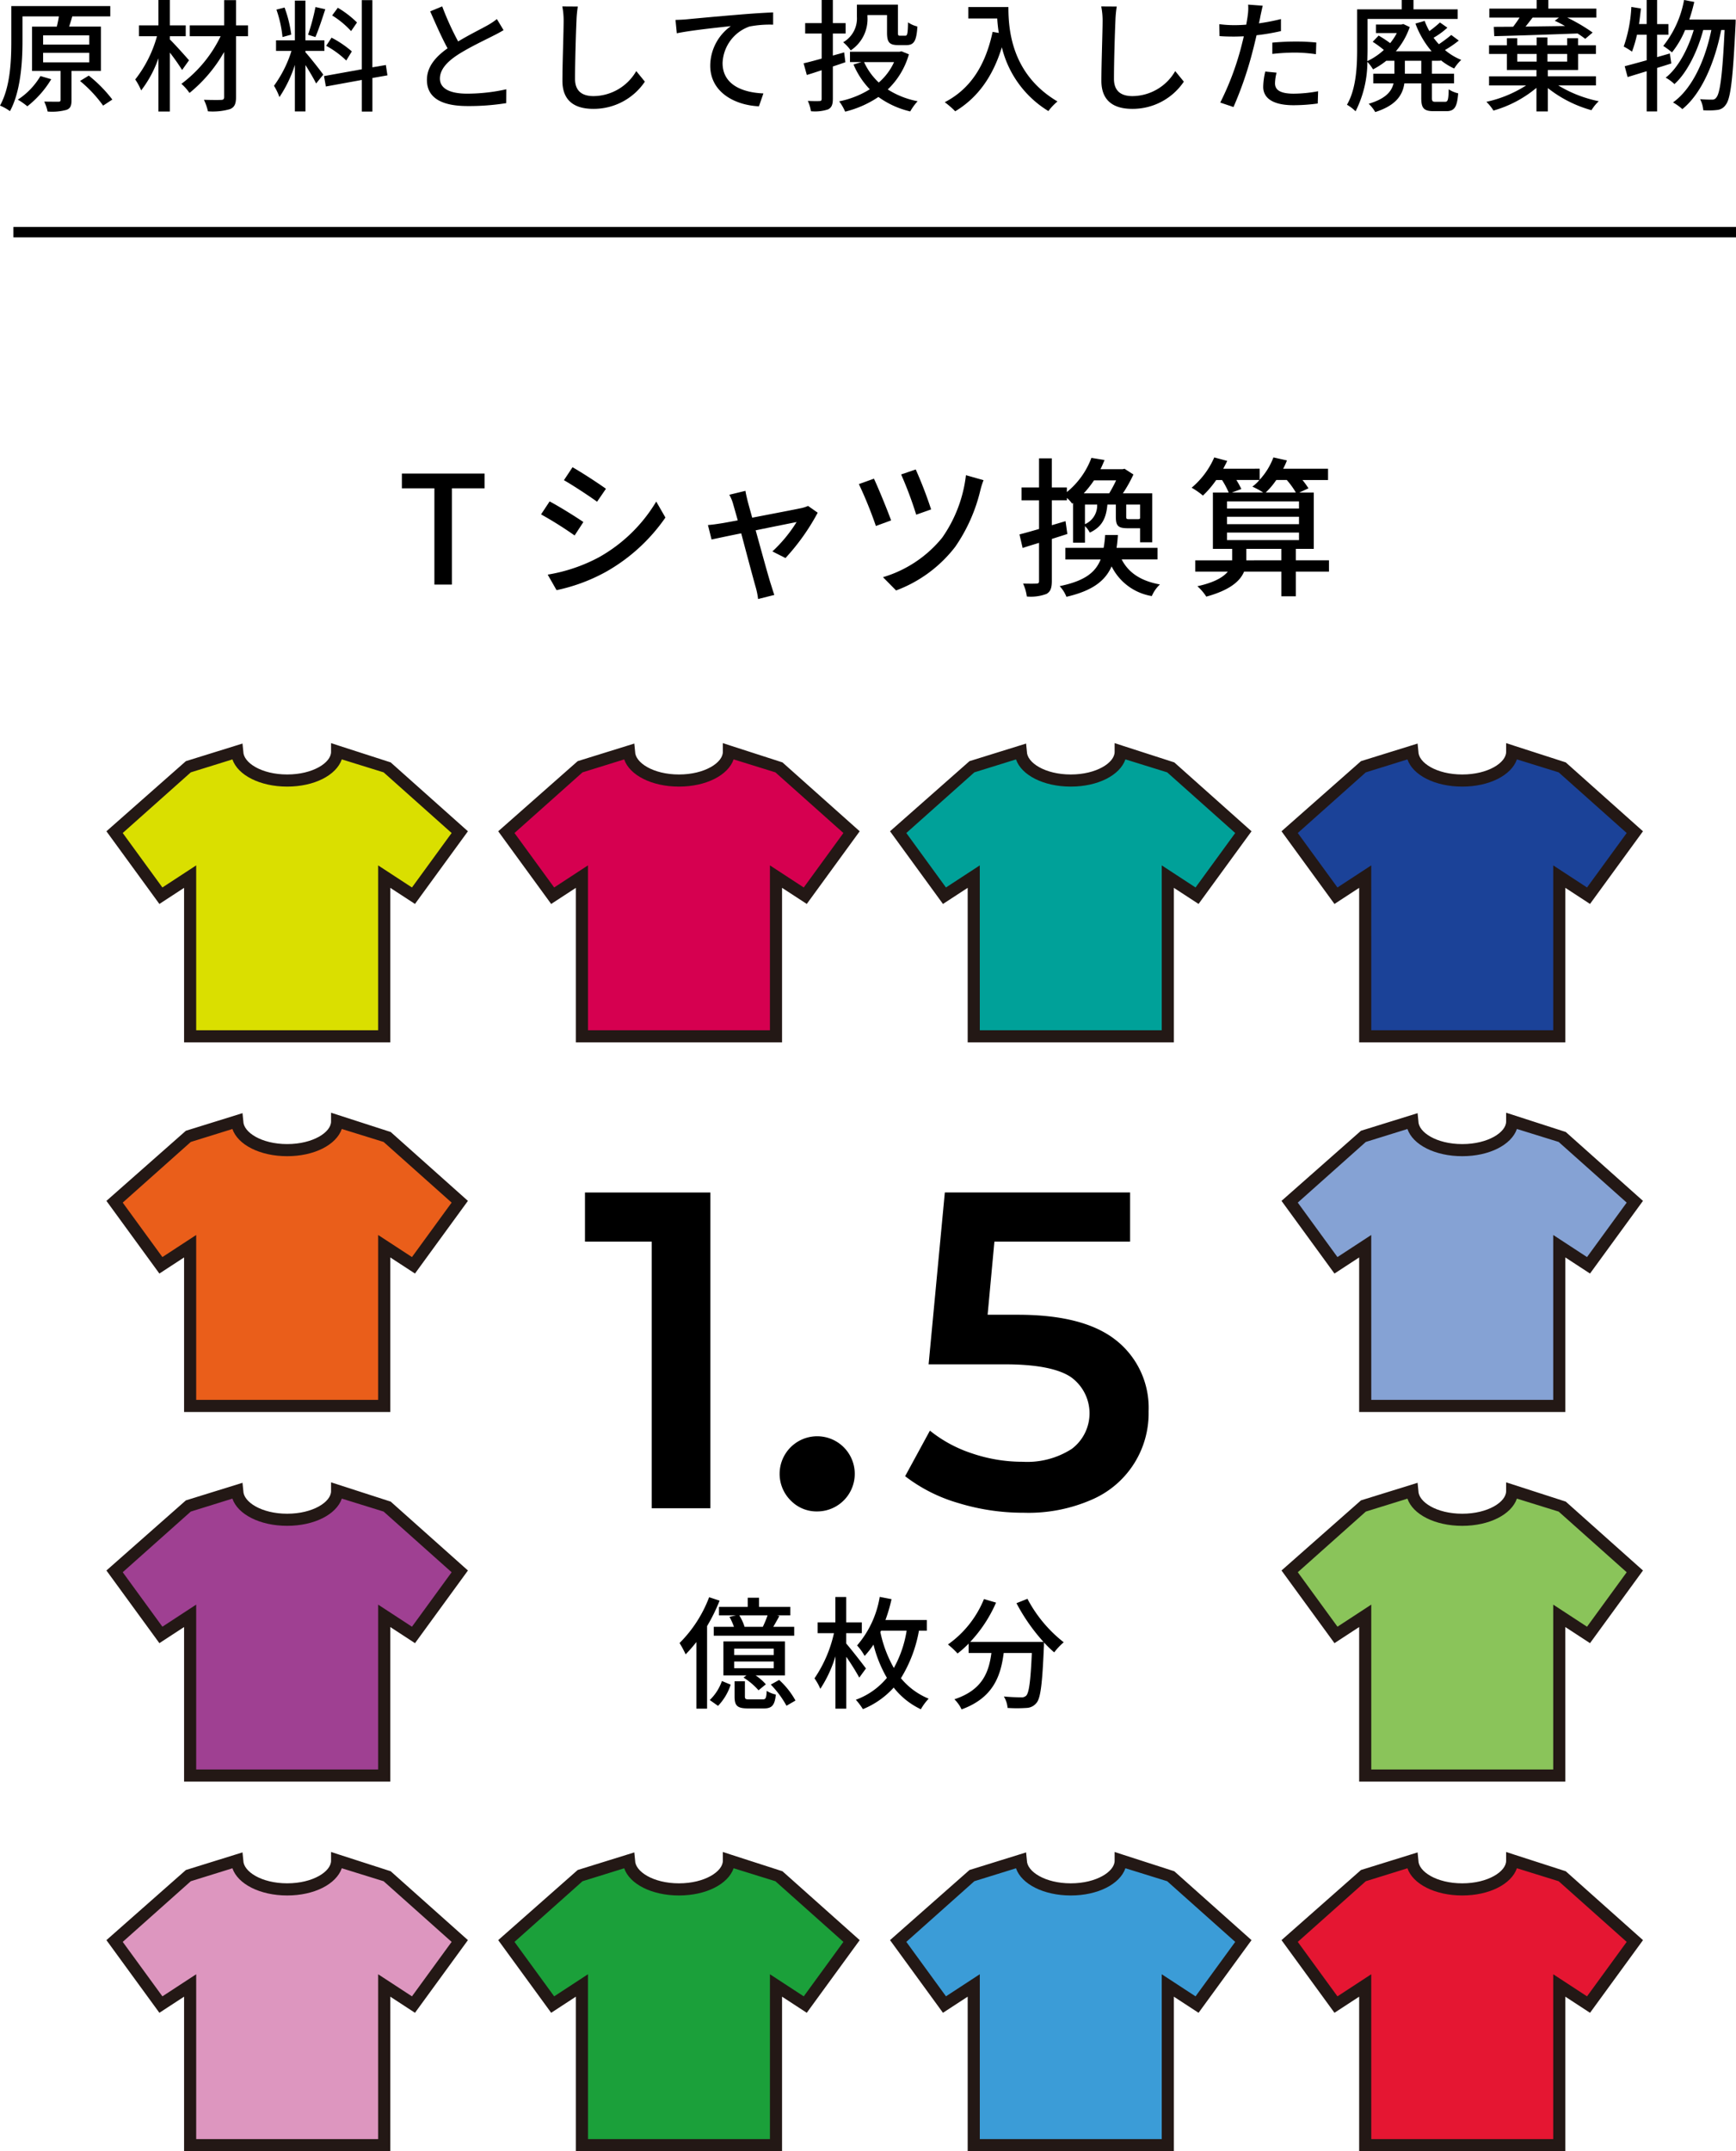<?xml version="1.0" encoding="UTF-8"?> <svg xmlns="http://www.w3.org/2000/svg" xmlns:xlink="http://www.w3.org/1999/xlink" id="renu_diagram2" width="244.459" height="302.771" viewBox="0 0 244.459 302.771"><defs><clipPath id="clip-path"><rect id="長方形_614" data-name="長方形 614" width="244.459" height="302.771" fill="none"></rect></clipPath></defs><g id="グループ_369" data-name="グループ 369" clip-path="url(#clip-path)"><path id="パス_8438" data-name="パス 8438" d="M10.073,9.48v4.088c0,.755-.137,1.182-.7,1.387a7.782,7.782,0,0,1-2.669.239,6.062,6.062,0,0,0-.479-1.4c.889.017,1.746.017,2,.017.239,0,.308-.068.308-.273V9.48H4.513V3.241H8c.12-.481.225-.994.291-1.438H3.165v3.5c0,2.857-.242,7.065-1.763,9.836A6.7,6.7,0,0,0,0,14.355c1.47-2.632,1.59-6.378,1.59-9.062V.35H15.528V1.8H10.176c-.137.5-.291.991-.444,1.438h4.481V9.48ZM7.216,10.645a13.949,13.949,0,0,1-3.367,3.812,10.139,10.139,0,0,0-1.336-.938A10.145,10.145,0,0,0,5.695,10.2ZM6.071,5.771h6.5v-1.3h-6.5Zm0,2.5h6.5V6.934h-6.5Zm6.43,1.866a19.067,19.067,0,0,1,3.319,3.37l-1.3.852a18.247,18.247,0,0,0-3.25-3.468Z" transform="translate(0 0.505)"></path><path id="パス_8439" data-name="パス 8439" d="M14.4,9.851A29.643,29.643,0,0,0,12.672,7.4v8.3H11.065V8.193a15.835,15.835,0,0,1-2.43,4.532A8.892,8.892,0,0,0,7.8,11.184,17.284,17.284,0,0,0,10.86,5.1H8.328V3.575h2.737V0h1.607V3.575h2.239V5.1H12.672v.447c.667.647,2.31,2.479,2.7,2.94ZM23.685,5.1H21.993v8.552c0,1.009-.239,1.455-.855,1.709a8.82,8.82,0,0,1-3.1.308,7.694,7.694,0,0,0-.564-1.624c1.026.034,2.1.034,2.41.017.308,0,.43-.1.43-.41V7.321a20.482,20.482,0,0,1-4.874,5.763A6.78,6.78,0,0,0,14.3,11.8,18.127,18.127,0,0,0,19.822,5.1H15.478V3.575h4.84V.017h1.675V3.575h1.692Z" transform="translate(11.244)"></path><path id="パス_8440" data-name="パス 8440" d="M20.229,7.345c.513.545,2.156,2.632,2.513,3.148l-1.009,1.248c-.291-.615-.938-1.695-1.5-2.6v6.535H18.742V9.123a17.774,17.774,0,0,1-2.173,4.532,8.445,8.445,0,0,0-.769-1.592,16.894,16.894,0,0,0,2.464-4.906H16.09V5.667h2.652V.075h1.487V5.667H22.9v1.49H20.229ZM17,5.206a16.54,16.54,0,0,0-.855-3.863l1.145-.291a17.309,17.309,0,0,1,.943,3.812Zm6.022-3.917c-.427,1.336-.96,2.925-1.387,3.917L20.6,4.881a30.178,30.178,0,0,0,1.043-3.9Zm6.637,9.68v4.723h-1.49V11.242l-5.062.923L22.844,10.7l5.321-.96V.007h1.49V9.465l1.9-.325.222,1.455ZM25.977,8.507a13,13,0,0,0-2.825-2.068l.755-1.148a14.5,14.5,0,0,1,2.857,1.934Zm.681-4.139a12.372,12.372,0,0,0-2.667-2.205l.8-1.079a13.889,13.889,0,0,1,2.7,2.071Z" transform="translate(22.781 0.01)"></path><path id="パス_8441" data-name="パス 8441" d="M29.015,5.3c1.5-.906,3.2-1.746,4.088-2.242A9.479,9.479,0,0,0,34.47,2.15l.94,1.558c-.442.271-.923.527-1.47.8-1.128.581-3.4,1.641-5.028,2.7-1.5.991-2.464,2.071-2.464,3.319,0,1.333,1.284,2.122,3.834,2.122a25.458,25.458,0,0,0,5.521-.618l-.017,1.951a32.91,32.91,0,0,1-5.438.41c-3.3,0-5.729-.94-5.729-3.678,0-1.812,1.165-3.216,2.908-4.449-.789-1.433-1.641-3.365-2.447-5.2l1.692-.7A40.017,40.017,0,0,0,29.015,5.3" transform="translate(35.499 0.534)"></path><path id="パス_8442" data-name="パス 8442" d="M34.425,2.354c-.085,1.9-.205,5.851-.205,8.21,0,1.812,1.111,2.427,2.6,2.427A7.013,7.013,0,0,0,42.84,9.47l1.214,1.487a8.69,8.69,0,0,1-7.267,3.831c-2.6,0-4.344-1.111-4.344-3.951,0-2.43.171-6.84.171-8.483A10.074,10.074,0,0,0,32.425.371l2.188.015a15.671,15.671,0,0,0-.188,1.968" transform="translate(46.755 0.535)"></path><path id="パス_8443" data-name="パス 8443" d="M40.545,1.687c1.248-.12,4.293-.41,7.438-.664C49.814.866,51.524.764,52.7.715V2.441a15.119,15.119,0,0,0-3.319.256,5.667,5.667,0,0,0-3.8,5.145c0,3.116,2.908,4.159,5.748,4.276L50.7,13.933c-3.353-.154-6.857-1.949-6.857-5.729a6.884,6.884,0,0,1,2.906-5.558c-1.726.188-5.712.6-7.612,1.009l-.186-1.883c.664-.017,1.262-.049,1.59-.085" transform="translate(56.171 1.031)"></path><path id="パス_8444" data-name="パス 8444" d="M52.223,8.757c-.581.205-1.182.41-1.763.6V13.9c0,.82-.168,1.248-.684,1.5a5.926,5.926,0,0,1-2.4.256,5.367,5.367,0,0,0-.442-1.453c.718.034,1.419.034,1.641.017.222,0,.308-.068.308-.325V9.885c-.735.239-1.453.479-2.088.667L46.34,8.911c.684-.154,1.573-.393,2.547-.667V4.72H46.562V3.25h2.325V0H50.46V3.25h1.8V4.72h-1.8v3.1l1.592-.447Zm8.945-1.111a10.954,10.954,0,0,1-2.977,4.943A11.933,11.933,0,0,0,62.4,14.246a7.625,7.625,0,0,0-1.043,1.438,12.431,12.431,0,0,1-4.481-2.037,14.614,14.614,0,0,1-4.686,2.068,6.8,6.8,0,0,0-.84-1.453,12.905,12.905,0,0,0,4.312-1.695,11.476,11.476,0,0,1-2.293-3.487l1.114-.342H52.872V7.284h6.96l.291-.066ZM55.334,2.393a5.282,5.282,0,0,1-2.359,4.7,5.627,5.627,0,0,0-1.06-1.145,3.856,3.856,0,0,0,1.932-3.59V.65h5.78V4.566c0,.41.037.462.291.462h.737c.291,0,.357-.239.393-1.88a3.916,3.916,0,0,0,1.316.581c-.12,2.068-.5,2.618-1.541,2.618h-1.16c-1.233,0-1.575-.379-1.575-1.763V2.12H55.334ZM54.855,8.74a9.072,9.072,0,0,0,2.071,2.874A8.364,8.364,0,0,0,59.08,8.74Z" transform="translate(66.82)"></path><path id="パス_8445" data-name="パス 8445" d="M63.442.406c0,3.1.393,9.441,6.911,13.289a8.031,8.031,0,0,0-1.282,1.35,14.515,14.515,0,0,1-6.552-8.979c-1.265,4.122-3.4,7.113-6.566,9.013A12.213,12.213,0,0,0,54.48,13.8c3.678-1.9,5.748-5.267,6.74-9.9l.872.154a18.993,18.993,0,0,1-.222-2.037H57.8V.406Z" transform="translate(78.558 0.585)"></path><path id="パス_8446" data-name="パス 8446" d="M65.5,2.354c-.085,1.9-.205,5.851-.205,8.21,0,1.812,1.111,2.427,2.6,2.427A7.013,7.013,0,0,0,73.92,9.47l1.214,1.487a8.69,8.69,0,0,1-7.267,3.831c-2.6,0-4.344-1.111-4.344-3.951,0-2.43.171-6.84.171-8.483A10.074,10.074,0,0,0,63.5.371l2.188.015A15.675,15.675,0,0,0,65.5,2.354" transform="translate(91.571 0.535)"></path><path id="パス_8447" data-name="パス 8447" d="M76.106,1.89c-.051.291-.12.632-.205,1.009A29.4,29.4,0,0,0,79,2.3V3.992a30.212,30.212,0,0,1-3.438.584c-.171.735-.359,1.521-.547,2.239a51.577,51.577,0,0,1-2.7,7.866l-1.863-.63a39.586,39.586,0,0,0,2.906-7.663c.139-.53.273-1.094.413-1.661-.5.02-.96.037-1.385.037-.789,0-1.421-.017-2.037-.068l-.034-1.678a16.152,16.152,0,0,0,2.085.139c.53,0,1.111-.02,1.712-.071.085-.513.171-.957.205-1.282A7,7,0,0,0,74.38.266L76.431.42c-.1.425-.256,1.128-.325,1.47M78.16,11.33c0,.772.459,1.472,2.65,1.472a19.348,19.348,0,0,0,3.421-.344l-.051,1.726a25.957,25.957,0,0,1-3.387.242c-2.789,0-4.293-.906-4.293-2.6a10.112,10.112,0,0,1,.291-2.139l1.592.156a6.275,6.275,0,0,0-.222,1.487m2.82-5.866a29.052,29.052,0,0,1,2.994.137l-.051,1.643a21.2,21.2,0,0,0-2.908-.225,28.844,28.844,0,0,0-3.233.188V5.616c.923-.083,2.1-.151,3.2-.151" transform="translate(101.382 0.384)"></path><path id="パス_8448" data-name="パス 8448" d="M89.642,8.552v1.829h3.116v1.35H89.642v2.019c0,.5.085.581.515.581h1.333c.393,0,.479-.273.513-1.763a3.971,3.971,0,0,0,1.336.567c-.156,1.966-.532,2.513-1.692,2.513H89.918c-1.436,0-1.78-.427-1.78-1.883V11.731H85.76c-.237,1.624-1.143,3.1-4.1,4.039a5.37,5.37,0,0,0-.923-1.165c2.41-.718,3.231-1.746,3.5-2.874H81.381v-1.35h2.977V8.552H83.213A11.193,11.193,0,0,1,81.35,9.765a6.316,6.316,0,0,0-.8-1.06,15.451,15.451,0,0,1-1.661,6.96,5.772,5.772,0,0,0-1.214-.923C78.988,12.5,79.11,9.3,79.11,6.928V1.316h6.276V0h1.658V1.316h6.227v1.35H80.578V6.928c0,.513-.017,1.074-.032,1.673a9.286,9.286,0,0,0,2.325-1.57A14.47,14.47,0,0,0,81.3,5.883l.838-.874A16.7,16.7,0,0,1,83.76,6.071,8.519,8.519,0,0,0,84.7,4.652H81.76v-1.2h3.59l.259-.071.906.427a10.422,10.422,0,0,1-1.951,3.407h5.03a12.806,12.806,0,0,1-2.276-3.9l1.3-.374a9,9,0,0,0,.669,1.436,17.786,17.786,0,0,0,1.487-1.214l1.043.733a10.651,10.651,0,0,1-1.949,1.419c.239.31.479.618.752.908a21.048,21.048,0,0,0,1.744-1.3l1.06.786a14.934,14.934,0,0,1-1.949,1.333,8.434,8.434,0,0,0,2.293,1.387,6.168,6.168,0,0,0-.994,1.214,8.947,8.947,0,0,1-1.9-1.182v.088Zm-1.5,0H85.831v1.829h2.308Z" transform="translate(111.999)"></path><path id="パス_8449" data-name="パス 8449" d="M95.837,12.024a17.719,17.719,0,0,0,5.7,2.222,6.036,6.036,0,0,0-1.028,1.265A17.4,17.4,0,0,1,94.369,12.4v3.284H92.762V12.364a16.481,16.481,0,0,1-6.056,3.2,6.319,6.319,0,0,0-.991-1.231,17.217,17.217,0,0,0,5.592-2.308H86.089V10.74h6.674V9.851H88.6V7.592H86.089V6.378H88.6V5.387h1.453v.991h2.737V5.267h1.521V6.378h2.772V5.387h1.538v.991h2.515V7.592H98.626V9.851H94.369v.889h6.772v1.284ZM89.478,3.763c.308-.393.632-.857.906-1.284H86.125V1.214h6.669V0h1.641V1.214h6.757V2.479H97.1a25.048,25.048,0,0,1,3.575,2.1l-1.043.889c-.291-.222-.667-.5-1.077-.755-4.244.156-8.708.31-11.734.379L86.758,3.78Zm.579,4.906h2.737V7.592H90.057Zm2.156-6.19c-.325.427-.667.874-.991,1.267,1.746-.037,3.643-.054,5.558-.085a15.463,15.463,0,0,0-1.438-.737l.584-.444Zm2.1,6.19h2.772V7.592H94.316Z" transform="translate(123.597)"></path><path id="パス_8450" data-name="パス 8450" d="M100.338,8.928c-.667.222-1.336.427-2,.632v6.124h-1.47v-5.66l-2.684.82-.41-1.524c.852-.222,1.932-.513,3.094-.838V4.891H95.5a17.117,17.117,0,0,1-.7,2.378,9.806,9.806,0,0,0-1.165-.718A19.831,19.831,0,0,0,94.709.974l1.353.222c-.085.735-.171,1.472-.273,2.19h1.077V0h1.47V3.387h1.59v1.5h-1.59V8.039l1.795-.513ZM109.4,2.755s0,.547-.02.752c-.374,7.678-.7,10.383-1.365,11.218a1.621,1.621,0,0,1-1.25.755,10.269,10.269,0,0,1-1.932.034,3.736,3.736,0,0,0-.447-1.558c.718.068,1.353.068,1.678.068a.656.656,0,0,0,.615-.308c.5-.564.855-2.991,1.162-9.492h-.479c-.872,4.413-2.7,8.911-5.472,11.133a7.293,7.293,0,0,0-1.316-.94c2.755-1.966,4.549-6.054,5.4-10.193h-1.145c-.755,2.872-2.242,6-4.054,7.612a5.656,5.656,0,0,0-1.231-.906c1.761-1.37,3.162-4.071,3.949-6.706h-1.214a12.846,12.846,0,0,1-1.846,3.148,11.86,11.86,0,0,0-1.233-.906A14.5,14.5,0,0,0,102.132,0l1.436.273a25.555,25.555,0,0,1-.7,2.481Z" transform="translate(135.013)"></path><path id="パス_8451" data-name="パス 8451" d="M27.753,29.371H23.175V27.293H34.816v2.078h-4.6V42.919H27.753Z" transform="translate(33.417 39.356)"></path><path id="パス_8452" data-name="パス 8452" d="M37.157,34.646l-1.231,1.888A53.027,53.027,0,0,0,31.2,33.566l1.206-1.824c1.336.7,3.753,2.205,4.75,2.9M39.3,39.63a21.786,21.786,0,0,0,8.119-7.868l1.294,2.249a25.291,25.291,0,0,1-8.29,7.592,24.97,24.97,0,0,1-7.04,2.628l-1.248-2.186A23.333,23.333,0,0,0,39.3,39.63m1.038-9.668-1.25,1.822C38,31,35.736,29.5,34.422,28.753l1.209-1.824c1.314.742,3.712,2.31,4.706,3.033" transform="translate(44.99 38.83)"></path><path id="パス_8453" data-name="パス 8453" d="M46.421,29.754c.129.488.361,1.316.637,2.313,2.862-.552,6.19-1.187,6.952-1.355a4.773,4.773,0,0,0,.913-.3l1.358.952a30.759,30.759,0,0,1-4.537,6.381l-1.844-.93a20.1,20.1,0,0,0,3.411-4.137c-.508.107-3.094.615-5.765,1.167.825,2.989,1.8,6.532,2.12,7.529.127.381.361,1.165.508,1.565l-2.288.576a10.591,10.591,0,0,0-.339-1.678c-.3-1.038-1.253-4.6-2.037-7.568-1.907.381-3.582.74-4.176.869l-.51-2.037c.615-.044,1.167-.127,1.846-.234.3-.039,1.187-.21,2.354-.42-.278-1-.51-1.8-.637-2.249a5.808,5.808,0,0,0-.552-1.358l2.269-.552c.063.425.19.933.317,1.463" transform="translate(58.866 40.794)"></path><path id="パス_8454" data-name="パス 8454" d="M54.064,34.226l-2.142.784a58.774,58.774,0,0,0-2.393-5.895l2.12-.762c.593,1.248,1.907,4.452,2.415,5.873m12.574-4.261A23.52,23.52,0,0,1,63.1,37.933a18.745,18.745,0,0,1-8.332,6.151l-1.846-1.868a16.964,16.964,0,0,0,8.332-5.553,19.16,19.16,0,0,0,3.35-8.8l2.479.7a10.944,10.944,0,0,0-.444,1.4M59.7,32.678l-2.1.742a53.3,53.3,0,0,0-2.122-5.663l2.056-.7A58.954,58.954,0,0,1,59.7,32.678" transform="translate(71.418 39.018)"></path><path id="パス_8455" data-name="パス 8455" d="M65.531,37.1c-.72.234-1.465.466-2.186.7v5.917c0,.977-.19,1.507-.762,1.822a6.28,6.28,0,0,1-2.757.361,6.339,6.339,0,0,0-.53-1.822c.85.022,1.634.022,1.866,0,.276,0,.381-.066.381-.361V38.347c-.825.256-1.609.488-2.31.723l-.444-1.91c.762-.19,1.717-.466,2.755-.764V32.369H59.084V30.547h2.459V26.454h1.8v4.093h2.12V31.2a11.263,11.263,0,0,0,3.455-4.811l1.846.3c-.168.425-.359.869-.571,1.294h3.116l.273-.063,1.253.806a19.262,19.262,0,0,1-1.485,2.65h4.134v6.891H75.77V36.291H74.054c-1.4,0-1.695-.337-1.695-1.653V32.962H71.17c-.168,1.885-.742,3.138-2.479,3.944a3.439,3.439,0,0,0-.681-.913v2.332H66.337v-5.6l-.129.107a4.279,4.279,0,0,0-.742-.806v.339h-2.12v3.5l1.929-.571Zm7.651,3.582c.955,1.868,2.693,3.033,5.387,3.521a4.845,4.845,0,0,0-1.145,1.634,7.711,7.711,0,0,1-5.66-4.178c-.913,2.056-2.713,3.436-6.361,4.281a4.825,4.825,0,0,0-.955-1.5c3.5-.72,5.026-1.907,5.77-3.753H65.253V39.048h5.385a13.628,13.628,0,0,0,.212-1.8h1.8c-.044.637-.1,1.231-.19,1.8h5.765v1.631Zm-3.9-11.128a14.493,14.493,0,0,1-1.441,1.822h3.582a18.272,18.272,0,0,0,.974-1.822ZM68.01,35.719a2.87,2.87,0,0,0,1.717-2.757H68.01Zm7.761-2.757H73.819v1.675c0,.339.044.381.425.381h1.167c.232,0,.3-.02.359-.127Z" transform="translate(84.771 38.055)"></path><path id="パス_8456" data-name="パス 8456" d="M88.056,42.434H83.392v3.477H81.355V42.434H76.1c-.552,1.338-2,2.61-5.321,3.521a7.251,7.251,0,0,0-1.253-1.463c2.418-.53,3.668-1.294,4.283-2.059H69.228V40.847h5.194V39.236H71.709V31.307h2.225A12.007,12.007,0,0,0,73,29.546h-.828a13.764,13.764,0,0,1-1.866,2.186,10.9,10.9,0,0,0-1.59-1.106A11.584,11.584,0,0,0,71.9,26.364l1.822.488c-.169.383-.361.72-.552,1.1H78.3V29.5a9.619,9.619,0,0,0,1.929-3.138l1.907.425a10.9,10.9,0,0,1-.53,1.167h6.317v1.59h-3.6a12.339,12.339,0,0,1,.845,1.167l-1.292.593h2.037v7.929H83.392v1.612h4.664ZM73.7,33.553H83.834v-1H73.7Zm0,2.205H83.834v-1.04H73.7ZM73.7,38H83.834v-1.06H73.7Zm1.314-8.459a11.1,11.1,0,0,1,.7,1.272l-1.336.488h4.41a10.562,10.562,0,0,0-1.526-.828,5.2,5.2,0,0,0,1-.933Zm6.339,11.3V39.236h-4.94v1.612Zm-.72-11.3a10.435,10.435,0,0,1-1.485,1.761h4.242a11.375,11.375,0,0,0-1.275-1.761Z" transform="translate(99.088 38.016)"></path><path id="パス_8457" data-name="パス 8457" d="M51.384,68.729v44.444H43.131V75.65h-9.4V68.729Z" transform="translate(48.643 99.104)"></path><path id="パス_8458" data-name="パス 8458" d="M46.516,91.843A5.29,5.29,0,1,1,50.2,93.335a5.062,5.062,0,0,1-3.682-1.492" transform="translate(64.876 119.388)"></path><path id="パス_8459" data-name="パス 8459" d="M81.972,89.586a12.113,12.113,0,0,1,4.508,9.936,13.217,13.217,0,0,1-7.873,12.383,22.242,22.242,0,0,1-9.714,1.9,31.147,31.147,0,0,1-9.206-1.365,22.542,22.542,0,0,1-7.492-3.778l3.49-6.413a18.742,18.742,0,0,0,5.939,3.206,22.035,22.035,0,0,0,7.143,1.175,11.577,11.577,0,0,0,6.889-1.809,6.263,6.263,0,0,0-.19-10.159q-2.7-1.744-9.238-1.746H55.5l2.286-24.19H83.874V75.65H64.766l-.955,10.288h4.256q9.4,0,13.9,3.648" transform="translate(75.263 99.104)"></path><path id="パス_8460" data-name="パス 8460" d="M44.824,92.54a24.566,24.566,0,0,1-1.763,3.58v11.621H41.554V98.364a19.281,19.281,0,0,1-1.512,1.731,14.669,14.669,0,0,0-.855-1.592,18.142,18.142,0,0,0,4.164-6.447Zm-1.387,13.985a6.755,6.755,0,0,0,1.714-2.676l1.233.515a7.725,7.725,0,0,1-1.78,2.984Zm5.348-13.113V92.127h1.595v1.284h4.405v1.2H52.9l.344.085c-.293.549-.6,1.082-.86,1.526h2.947v1.253H44V96.222h2.847a9.717,9.717,0,0,0-.632-1.407l.94-.205H44.739v-1.2Zm5.245,9.651H49.9a7.257,7.257,0,0,1,1.438,1.25l-1.031.842A9.667,9.667,0,0,0,48.2,103.37l.4-.308h-3.24V98.278H54.03Zm-1.578-3.773h-5.57v.908h5.57Zm0,1.817h-5.57v.945h5.57Zm-1.575,5.333c.427,0,.53-.139.581-1.2a4.083,4.083,0,0,0,1.287.515c-.156,1.558-.584,1.954-1.7,1.954H48.856c-1.563,0-1.922-.378-1.922-1.7v-2.124h1.455v2.107c0,.4.088.447.672.447Zm.034-10.217a14.05,14.05,0,0,0,.667-1.612H47.6a6.922,6.922,0,0,1,.737,1.6l-.068.015Zm2.3,7.475a11.3,11.3,0,0,1,2.3,2.9l-1.267.735a13.666,13.666,0,0,0-2.21-2.979Z" transform="translate(56.507 132.741)"></path><path id="パス_8461" data-name="パス 8461" d="M53.276,103.4a33.584,33.584,0,0,0-1.834-2.93v7.3H49.918V100.4a17.588,17.588,0,0,1-2.127,4.579,7.686,7.686,0,0,0-.823-1.475,18.325,18.325,0,0,0,2.742-6.359h-2.3V95.633h2.5v-3.58h1.524v3.58h2.2v1.509h-2.2V98.6c.686.786,2.383,2.965,2.779,3.514Zm8.4-6.6a19.014,19.014,0,0,1-2.537,6.684,9.935,9.935,0,0,0,3.907,2.879,7.827,7.827,0,0,0-1.1,1.492,10.632,10.632,0,0,1-3.824-3.052,11.833,11.833,0,0,1-4.334,3.035,10.049,10.049,0,0,0-.994-1.321,10.219,10.219,0,0,0,4.371-3.084,17.8,17.8,0,0,1-1.888-4.679,11.71,11.71,0,0,1-1.25,1.595,7.524,7.524,0,0,0-1.062-1.475,13.9,13.9,0,0,0,3.189-6.837l1.663.322a22.329,22.329,0,0,1-.857,2.933h5.826V96.8Zm-5.433.188a17.419,17.419,0,0,0,1.9,5.055,15.889,15.889,0,0,0,1.8-5.243h-3.6Z" transform="translate(67.726 132.712)"></path><path id="パス_8462" data-name="パス 8462" d="M65.858,92.148a19,19,0,0,0,5.109,6.12,8.689,8.689,0,0,0-1.338,1.421,15.681,15.681,0,0,1-1.441-1.4c0,.154,0,.513-.017.667-.222,5.194-.462,7.184-1.043,7.851a1.864,1.864,0,0,1-1.409.7,19.768,19.768,0,0,1-2.657,0,3.62,3.62,0,0,0-.527-1.612c1.043.1,2.022.12,2.415.12a.919.919,0,0,0,.737-.239c.393-.413.618-2.022.789-6H62.515c-.427,3.326-1.524,6.325-5.929,7.936a5.008,5.008,0,0,0-1.013-1.424c3.944-1.3,4.852-3.8,5.211-6.513H57.577V98.456a14.891,14.891,0,0,1-1.558,1.387,11.788,11.788,0,0,0-1.355-1.267,14.538,14.538,0,0,0,5.074-6.393l1.7.5A19.248,19.248,0,0,1,57.8,98.214h10.32a26.343,26.343,0,0,1-3.807-5.45Z" transform="translate(78.823 132.873)"></path><path id="パス_8463" data-name="パス 8463" d="M90.106,45.485l-6.864-2.132-.112-.042v.063c0,2.222-3.148,4.022-7.03,4.022s-7.033-1.8-7.033-4.022v-.059l-.112.037-6.864,2.132-10.3,9.179,6.52,8.942,4.12-2.689V83.4H89.761V60.918l4.12,2.689,6.522-8.942Z" transform="translate(74.684 62.454)" fill="#00a199"></path><path id="パス_8464" data-name="パス 8464" d="M91.294,84.95H62.259V63.2l-3.48,2.269L51.324,55.239l11.191-9.87,7.971-2.476.112,1.126c0,1.553,2.537,3.226,6.178,3.226s6.176-1.673,6.176-3.172V42.829l1.16.381,7.24,2.335,10.876,9.695L94.771,65.466,91.294,63.2ZM63.966,83.243H89.587V60.04l4.759,3.109,5.587-7.665-9.577-8.537L84.471,45.12c-.777,2.237-3.878,3.831-7.695,3.831-3.836,0-6.955-1.612-7.712-3.827L63.2,46.946l-9.582,8.537L59.2,63.149l4.762-3.109Z" transform="translate(74.007 61.757)" fill="#231815"></path><path id="パス_8465" data-name="パス 8465" d="M44.92,45.485l-6.864-2.132-.112-.042v.063c0,2.222-3.148,4.022-7.03,4.022s-7.033-1.8-7.033-4.022v-.059l-.112.037L16.9,45.485l-10.3,9.179,6.52,8.942,4.12-2.689V83.4H44.575V60.918l4.12,2.689,6.522-8.942Z" transform="translate(9.528 62.454)" fill="#dadf00"></path><path id="パス_8466" data-name="パス 8466" d="M46.109,84.95H17.072V63.2l-3.477,2.269L6.137,55.239l11.191-9.87L25.3,42.892l.115,1.126c0,1.553,2.535,3.226,6.176,3.226s6.178-1.673,6.178-3.172V42.829l1.157.381,7.24,2.335,10.876,9.695L49.587,65.466,46.109,63.2Zm-27.33-1.707H44.4V60.04l4.762,3.109,5.585-7.665-9.575-8.537-5.89-1.827c-.786,2.244-3.88,3.831-7.692,3.831-3.834,0-6.955-1.612-7.709-3.827l-5.863,1.822L8.432,55.483l5.587,7.665,4.759-3.109Z" transform="translate(8.849 61.757)" fill="#231815"></path><path id="パス_8467" data-name="パス 8467" d="M67.513,45.485l-6.864-2.132-.112-.042v.063c0,2.222-3.148,4.022-7.03,4.022s-7.033-1.8-7.033-4.022v-.059l-.112.037L39.5,45.485,29.2,54.665l6.52,8.942,4.12-2.689V83.4H67.168V60.918l4.12,2.689,6.522-8.942Z" transform="translate(42.106 62.454)" fill="#d60050"></path><path id="パス_8468" data-name="パス 8468" d="M68.7,84.95H39.665V63.2l-3.477,2.269L28.73,55.239l11.191-9.87,7.973-2.476.112,1.126c0,1.553,2.537,3.226,6.176,3.226s6.178-1.673,6.178-3.172V42.829l1.16.381,7.238,2.335,10.876,9.695L72.18,65.466,68.7,63.2ZM41.372,83.243H66.993V60.04l4.762,3.109,5.585-7.665-9.577-8.537L61.879,45.12c-.777,2.237-3.88,3.831-7.7,3.831-3.836,0-6.952-1.612-7.709-3.827l-5.868,1.822-9.58,8.537,5.587,7.665,4.759-3.109Z" transform="translate(41.427 61.757)" fill="#231815"></path><path id="パス_8469" data-name="パス 8469" d="M112.682,45.485l-6.864-2.132-.112-.042v.063c0,2.222-3.148,4.022-7.03,4.022s-7.033-1.8-7.033-4.022v-.059l-.112.037-6.864,2.132-10.3,9.179,6.52,8.942,4.12-2.689V83.4h27.328V60.918l4.12,2.689,6.522-8.942Z" transform="translate(107.238 62.454)" fill="#1b4298"></path><path id="パス_8470" data-name="パス 8470" d="M113.869,84.95H84.834V63.2l-3.477,2.269L73.9,55.239l11.191-9.87,7.973-2.476.112,1.126c0,1.553,2.535,3.226,6.176,3.226s6.178-1.673,6.178-3.172V42.829l1.16.381,7.238,2.335L124.8,55.239l-7.458,10.227L113.869,63.2ZM86.541,83.243h25.621V60.04l4.759,3.109,5.587-7.665-9.577-8.537-5.883-1.827c-.777,2.237-3.88,3.831-7.7,3.831-3.836,0-6.955-1.612-7.712-3.827l-5.866,1.822-9.58,8.537,5.587,7.665,4.759-3.109Z" transform="translate(106.559 61.757)" fill="#231815"></path><path id="パス_8471" data-name="パス 8471" d="M90.106,109.4l-6.864-2.132-.112-.044v.066c0,2.222-3.148,4.022-7.03,4.022s-7.033-1.8-7.033-4.022v-.059l-.112.037L62.089,109.4l-10.3,9.177,6.52,8.945,4.12-2.689v22.478H89.761V124.83l4.12,2.689,6.522-8.945Z" transform="translate(74.684 154.608)" fill="#3b9cd7"></path><path id="パス_8472" data-name="パス 8472" d="M91.294,148.859H62.259V127.106l-3.48,2.269-7.455-10.227,11.191-9.87,7.971-2.476.112,1.126c0,1.553,2.537,3.226,6.178,3.226s6.176-1.673,6.176-3.172v-1.243l1.16.381,7.24,2.335,10.876,9.695-7.458,10.227-3.477-2.269Zm-27.328-1.707H89.587v-23.2l4.759,3.109,5.587-7.665-9.577-8.537-5.885-1.827c-.777,2.237-3.878,3.831-7.695,3.831-3.836,0-6.955-1.612-7.712-3.827L63.2,110.855l-9.582,8.537,5.585,7.665,4.762-3.109Z" transform="translate(74.007 153.911)" fill="#231815"></path><path id="パス_8473" data-name="パス 8473" d="M44.92,109.4l-6.864-2.132-.112-.044v.066c0,2.222-3.148,4.022-7.03,4.022s-7.033-1.8-7.033-4.022v-.059l-.112.037L16.9,109.4l-10.3,9.177,6.52,8.945,4.12-2.689v22.478H44.575V124.83l4.12,2.689,6.522-8.945Z" transform="translate(9.528 154.608)" fill="#dd96bf"></path><path id="パス_8474" data-name="パス 8474" d="M46.109,148.859H17.072V127.106l-3.477,2.269L6.137,119.148l11.191-9.87L25.3,106.8l.115,1.126c0,1.553,2.535,3.226,6.176,3.226s6.178-1.673,6.178-3.172v-1.243l1.157.381,7.24,2.335,10.876,9.695-7.455,10.227-3.477-2.269Zm-27.33-1.707H44.4v-23.2l4.762,3.109,5.585-7.665-9.575-8.537-5.89-1.827c-.786,2.244-3.88,3.831-7.692,3.831-3.834,0-6.955-1.612-7.709-3.827l-5.863,1.822-9.585,8.537,5.587,7.665,4.759-3.109Z" transform="translate(8.849 153.911)" fill="#231815"></path><path id="パス_8475" data-name="パス 8475" d="M67.513,109.4l-6.864-2.132-.112-.044v.066c0,2.222-3.148,4.022-7.03,4.022s-7.033-1.8-7.033-4.022v-.059l-.112.037L39.5,109.4l-10.3,9.177,6.52,8.945,4.12-2.689v22.478H67.168V124.83l4.12,2.689,6.522-8.945Z" transform="translate(42.106 154.608)" fill="#1ba03a"></path><path id="パス_8476" data-name="パス 8476" d="M68.7,148.859H39.665V127.106l-3.477,2.269L28.73,119.148l11.191-9.87,7.973-2.476.112,1.126c0,1.553,2.537,3.226,6.176,3.226s6.178-1.673,6.178-3.172v-1.243l1.16.381,7.238,2.335,10.876,9.695L72.18,129.375l-3.48-2.269Zm-27.328-1.707H66.993v-23.2l4.762,3.109,5.585-7.665-9.577-8.537-5.883-1.827c-.777,2.237-3.88,3.831-7.7,3.831-3.836,0-6.952-1.612-7.709-3.827l-5.868,1.822-9.58,8.537,5.587,7.665,4.759-3.109Z" transform="translate(41.427 153.911)" fill="#231815"></path><path id="パス_8477" data-name="パス 8477" d="M112.682,109.4l-6.864-2.132-.112-.044v.066c0,2.222-3.148,4.022-7.03,4.022s-7.033-1.8-7.033-4.022v-.059l-.112.037L84.665,109.4l-10.3,9.177,6.52,8.945,4.12-2.689v22.478h27.328V124.83l4.12,2.689,6.522-8.945Z" transform="translate(107.238 154.608)" fill="#e51632"></path><path id="パス_8478" data-name="パス 8478" d="M113.869,148.859H84.834V127.106l-3.477,2.269L73.9,119.148l11.191-9.87,7.973-2.476.112,1.126c0,1.553,2.535,3.226,6.176,3.226s6.178-1.673,6.178-3.172v-1.243l1.16.381,7.238,2.335,10.876,9.695-7.458,10.227-3.477-2.269Zm-27.328-1.707h25.621v-23.2l4.759,3.109,5.587-7.665-9.577-8.537-5.883-1.827c-.777,2.237-3.88,3.831-7.7,3.831-3.836,0-6.955-1.612-7.712-3.827l-5.866,1.822-9.58,8.537,5.587,7.665,4.759-3.109Z" transform="translate(106.559 153.911)" fill="#231815"></path><path id="パス_8479" data-name="パス 8479" d="M44.92,66.791l-6.864-2.132-.112-.044v.063c0,2.225-3.148,4.024-7.03,4.024s-7.033-1.8-7.033-4.024v-.056l-.112.037L16.9,66.791l-10.3,9.177,6.52,8.945,4.12-2.689V104.7H44.575V82.224l4.12,2.689,6.522-8.945Z" transform="translate(9.528 93.172)" fill="#ea5e1a"></path><path id="パス_8480" data-name="パス 8480" d="M46.109,106.251H17.072V84.5l-3.477,2.269L6.137,76.54l11.191-9.87L25.3,64.193l.115,1.126c0,1.553,2.535,3.226,6.176,3.226s6.178-1.673,6.178-3.17V64.132l8.4,2.713L57.042,76.54,49.587,86.766,46.109,84.5Zm-27.33-1.707H44.4V81.34l4.762,3.109,5.585-7.665-9.575-8.537-5.89-1.827c-.786,2.244-3.88,3.831-7.692,3.831-3.839,0-6.955-1.612-7.709-3.827l-5.863,1.822L8.432,76.784l5.587,7.665,4.759-3.109Z" transform="translate(8.849 92.475)" fill="#231815"></path><path id="パス_8481" data-name="パス 8481" d="M112.682,66.791l-6.864-2.132-.112-.044v.063c0,2.225-3.148,4.024-7.03,4.024s-7.033-1.8-7.033-4.024v-.056l-.112.037-6.864,2.132-10.3,9.177,6.52,8.945,4.12-2.689V104.7h27.328V82.224l4.12,2.689,6.522-8.945Z" transform="translate(107.238 93.172)" fill="#85a2d4"></path><path id="パス_8482" data-name="パス 8482" d="M113.869,106.251H84.834V84.5l-3.477,2.269L73.9,76.54l11.191-9.87,7.973-2.476.112,1.126c0,1.553,2.535,3.226,6.176,3.226s6.178-1.673,6.178-3.17V64.132l8.4,2.713L124.8,76.54l-7.458,10.227L113.869,84.5Zm-27.328-1.707h25.621V81.34l4.759,3.109,5.587-7.665-9.577-8.537-5.883-1.827c-.777,2.237-3.88,3.831-7.7,3.831-3.839,0-6.957-1.612-7.712-3.827l-5.866,1.822-9.58,8.537,5.587,7.665,4.759-3.109Z" transform="translate(106.559 92.475)" fill="#231815"></path><path id="パス_8483" data-name="パス 8483" d="M44.92,88.094l-6.864-2.132-.112-.044v.063c0,2.225-3.148,4.024-7.03,4.024s-7.033-1.8-7.033-4.024v-.056l-.112.037L16.9,88.094l-10.3,9.177,6.52,8.945,4.12-2.689v22.478H44.575V103.527l4.12,2.689,6.522-8.945Z" transform="translate(9.528 123.89)" fill="#9f4092"></path><path id="パス_8484" data-name="パス 8484" d="M46.109,127.554H17.072V105.8l-3.477,2.269L6.137,97.843l11.191-9.87L25.3,85.5l.115,1.126c0,1.553,2.535,3.226,6.176,3.226s6.178-1.673,6.178-3.17V85.435l8.4,2.713,10.876,9.695-7.455,10.227L46.109,105.8Zm-27.33-1.707H44.4v-23.2l4.762,3.109,5.585-7.665L45.172,89.55l-5.885-1.824c-.774,2.234-3.878,3.829-7.7,3.829-3.839,0-6.955-1.612-7.709-3.827L18.017,89.55,8.432,98.087l5.587,7.665,4.759-3.109Z" transform="translate(8.849 123.193)" fill="#231815"></path><path id="パス_8485" data-name="パス 8485" d="M112.682,88.094l-6.864-2.132-.112-.044v.063c0,2.225-3.148,4.024-7.03,4.024s-7.033-1.8-7.033-4.024v-.056l-.112.037-6.864,2.132-10.3,9.177,6.52,8.945,4.12-2.689v22.478h27.328V103.527l4.12,2.689,6.522-8.945Z" transform="translate(107.238 123.89)" fill="#8ac45a"></path><path id="パス_8486" data-name="パス 8486" d="M113.869,127.554H84.834V105.8l-3.477,2.269L73.9,97.843l11.191-9.87L93.063,85.5l.112,1.126c0,1.553,2.535,3.226,6.176,3.226s6.178-1.673,6.178-3.17V85.435l8.4,2.713L124.8,97.843l-7.458,10.227-3.477-2.269Zm-27.328-1.707h25.621v-23.2l4.759,3.109,5.587-7.665-9.577-8.537-5.883-1.827c-.777,2.237-3.88,3.831-7.7,3.831-3.839,0-6.957-1.612-7.712-3.827L85.774,89.55l-9.58,8.537,5.587,7.665,4.759-3.109Z" transform="translate(106.559 123.193)" fill="#231815"></path><rect id="長方形_613" data-name="長方形 613" width="242.569" height="1.465" transform="translate(1.89 31.943)"></rect></g></svg> 
